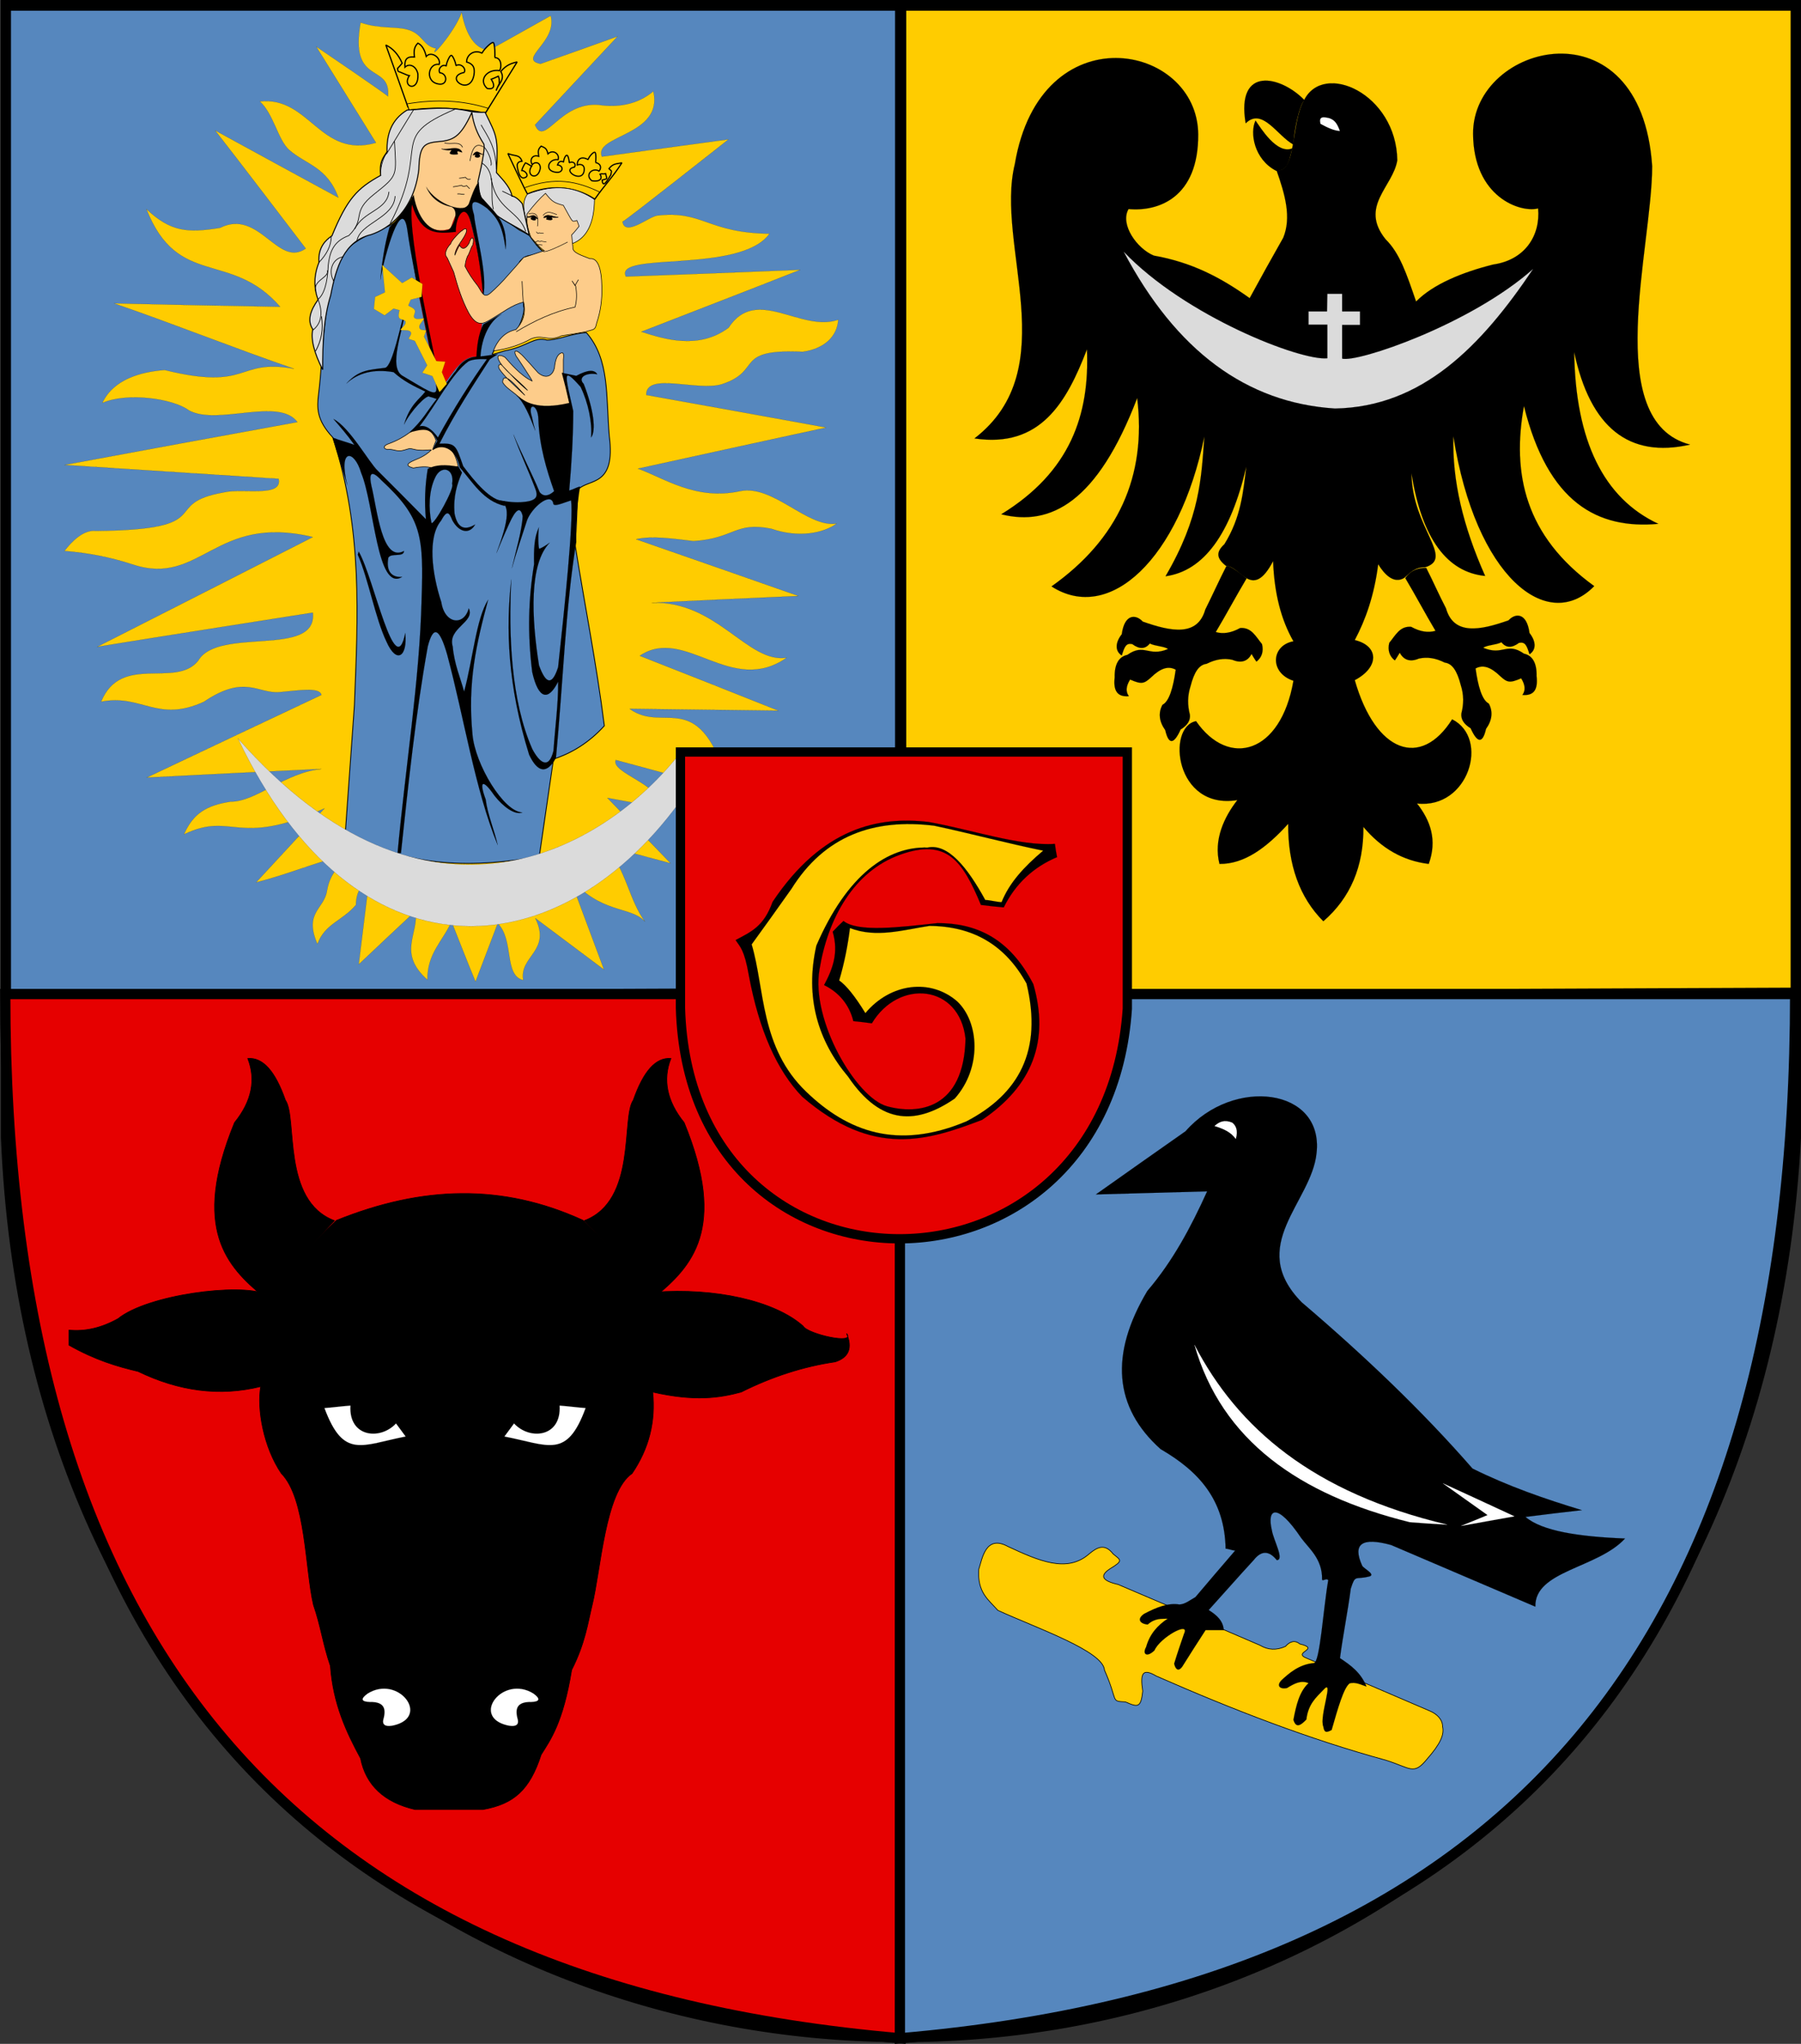 <?xml version="1.0" encoding="utf-8"?>
<!-- Generator: Adobe Illustrator 11.0, SVG Export Plug-In . SVG Version: 6.0.0 Build 78)  -->
<!DOCTYPE svg PUBLIC "-//W3C//DTD SVG 1.0//EN"    "http://www.w3.org/TR/2001/REC-SVG-20010904/DTD/svg10.dtd">
<svg  xmlns="http://www.w3.org/2000/svg" xmlns:xlink="http://www.w3.org/1999/xlink" xmlns:a="http://ns.adobe.com/AdobeSVGViewerExtensions/3.0/"
	 width="584.4" height="662.9" viewBox="0 0 584.4 662.9" overflow="visible" enable-background="new 0 0 584.4 662.9"
	 xml:space="preserve">
	<rect x="0" y="0" width="584.4" height="662.9" fill="#333333" stroke="none"/>
		<g id="Layer_1">
		</g>
		<g id="Desktop">
		</g>
		<g id="Guides">
		</g>
		<g id="Grid" display="none">
		</g>
		<g id="Page_1">
			<g id="Layer_1_1_">
				<g>
					
						<path fill-rule="evenodd" clip-rule="evenodd" fill="none" stroke="#000000" stroke-width="3.011" stroke-miterlimit="2.414" d="
						M1.8,369V1.5h581.1V369C561.7,762.8,17.8,753.4,1.8,369L1.8,369z"/>
					
						<polygon fill-rule="evenodd" clip-rule="evenodd" fill="#5687BE" stroke="#000000" stroke-width="3.336" stroke-miterlimit="2.414" points="
						1.9,323.2 1.9,1.8 292.1,1.8 292.1,322 1.9,323.2 "/>
					
						<polygon fill-rule="evenodd" clip-rule="evenodd" fill="#FFCC00" stroke="#000000" stroke-width="3.336" stroke-miterlimit="2.414" points="
						292.4,323.2 292.4,1.8 582.7,1.8 582.7,322 292.4,323.2 "/>
					<path fill-rule="evenodd" clip-rule="evenodd" stroke="#000000" stroke-width="2.710000e-002" stroke-miterlimit="2.414" d="
						M388.8,43.6c-0.2-29.7-51.2-39.6-59.5,9.6c-6.5,26.4,16.3,66.4-13.1,89c21.4,3.2,29.9-11.7,36.5-28.9
						c0.9,21.1-5.3,39.7-27.8,53.5c16,4,31.2-3.9,44.1-37.7c3.1,25.4-6.2,45.8-27.8,61.1c18.8,12.1,41.4-8.8,49.6-48.6
						c-1,13.3-1.3,26-12.6,45.3c12.4-1.7,21.1-13.7,26.2-35.5c-1,8.2-1.7,16.4-7.1,25.1c-2.8,2.6-2.6,4.6,0.6,7.1
						c4.6-0.1,8.4,11.4,15.2-1.6c0.4,10.5,2.6,19,6.6,26c-7.2,1.3-7.9,10.2,0,12.8c-4.1,23.7-21,28.4-31.6,13.1
						c-9.6,1.8-6.9,28.9,13.4,25.6c-4.2,5.4-7.8,12.8-5.8,20.7c8.1,0.1,15.3-5.3,22.3-13c-0.1,13.3,3.7,23.9,11.4,31.6
						c8.8-7.6,13.1-17.8,13-30.6c5.9,7,12.9,11,21.2,12c2.8-7.7,0.6-14-3.8-19.6c16.7,1.9,23.7-21.1,11.4-27.3
						c-10.1,16-24.8,11-31.6-12.7c8-4.2,7.9-11.1,0-13c3.5-6.6,6.3-14.4,7.6-24.6c1.9,3.1,5,6.6,8.5,4.4c1.7-1.5,3.4-3.5,6.7-3.4
						c9.7-3-4.2-12.7-4.4-30.5c3.4,21.4,11.7,32.1,23.9,33.3c-7.2-16.2-10.7-30.9-10.3-45.3c7.2,45.8,30.6,64.1,45.7,48.6
						c-22.4-16.2-26.8-36.4-22.8-58.4c7.8,31.4,23.9,40,43.6,38.2c-17.8-8.3-26.9-27-27.3-55.7c5.2,24.5,17.8,34.5,37.6,30
						c-28.9-7.5-12.3-63.8-12.3-90.3C532.5,0,477.8,14,478,43.4c0.1,20.5,15.3,25.7,21.1,24.2c0.8,8.6-4.1,16.7-14.6,18.2
						c-10,2.5-19.5,6.4-25,12c-3.1-9-5.3-15.7-9.9-20.2C441,66.9,452,60.6,453.4,52c-0.3-21.6-24-32.3-30.3-19.4
						c-4.2,7.1-2.4,23.7-8.9,22.6c2.8,7.9,4.9,15.3,2.2,21.9c-3.7,6.5-7.3,13-10.9,19.6c-9.4-6.7-18.7-11.6-31.1-13.8
						c-5.4-2.2-11.1-10.1-8.2-15.1C375.9,68.7,388.9,64.1,388.8,43.6L388.8,43.6z"/>
					<path fill-rule="evenodd" clip-rule="evenodd" stroke="#000000" stroke-width="2.710000e-002" stroke-miterlimit="2.414" d="
						M397.9,183.7c0.7-0.6,3.5,1.4,6.6,3.9c-3.4,5.7-6.6,11.7-10,17.4c2.4,0.7,5,0.3,7.9-1.3c3.7-0.3,5.1,2.8,7.1,5.2
						c0.6,2.4-0.1,4.4-1.8,5.7c-0.6-0.8-1.1-1.7-1.6-2.5c-1.2,2.4-3.4,3.1-6.2,1.9c-2.7-0.6-5.4-0.2-8.4,1.3c-2.4,0.3-4,2.6-5.2,7.3
						c-1,3.1-1,6.1-0.2,9.2c0.2,1.8-0.7,3.4-3,4.8c-2.2,4.9-3.9,5-5,0.2c-2-2.8-2.3-5.6-0.9-8.2c2.2-1.1,3.5-5.6,4.3-11.4
						c-2.4-1.3-4.9-0.5-8,2.5c-2.3,2.1-3.1,2.3-6.8,0.7c-1.3,2.1-1.5,3.9-0.4,5.4c-3.7,0.3-5.1-1.7-4.6-6.1
						c-0.1-4.2,1.3-6.7,4.1-7.3c5.6-3.9,6.8,0.8,13.2-1.9c-1.1-0.9-4.2-0.9-5.9-1.8c-1.5,1.9-3.4,1.9-5.7,0.2
						c-2-0.4-2.5,0.8-3.4,3.7c-2.2-1.4-2.2-4.1,0-6.9c0.9-6.7,4.6-6.5,6.8-4.1c9.3,3.3,17.8,4.9,20.3-3.9
						C393.4,193.1,395.6,188.2,397.9,183.7L397.9,183.7z"/>
					<path fill-rule="evenodd" clip-rule="evenodd" stroke="#000000" stroke-width="2.710000e-002" stroke-miterlimit="2.414" d="
						M462.8,184.2c-2.7,0-5,0.7-6.8,3.3c3.4,5.7,6.4,11.4,9.8,17.1c-2.4,0.7-5,0.3-7.9-1.3c-3.7-0.3-5.1,2.8-7.1,5.2
						c-0.6,2.4,0.1,4.4,1.8,5.7c0.6-0.8,1.1-1.7,1.6-2.5c1.3,2.4,3.4,3.1,6.2,1.9c2.7-0.6,5.4-0.2,8.4,1.3c2.4,0.3,4,2.6,5.2,7.3
						c1,3.1,1,6.1,0.2,9.2c-0.2,1.8,0.7,3.4,3,4.8c2.2,4.9,3.9,5,5,0.2c2-2.8,2.3-5.6,0.9-8.2c-2.2-1.1-3.5-5.6-4.3-11.4
						c2.4-1.3,4.9-0.5,8,2.5c2.3,2.1,3.1,2.3,6.8,0.7c1.3,2.1,1.5,3.9,0.4,5.4c3.7,0.3,5.1-1.7,4.6-6.1c0.1-4.2-1.3-6.7-4.1-7.3
						c-5.6-3.9-6.8,0.8-13.2-1.9c1.1-0.9,4.2-0.9,5.9-1.8c1.5,1.9,3.4,1.9,5.7,0.2c2-0.4,2.5,0.8,3.4,3.7c2.2-1.4,2.2-4.1,0-6.9
						c-0.9-6.7-4.6-6.5-6.8-4.1c-9.3,3.3-17.8,4.9-20.3-3.9C466.8,192.7,465.1,188.7,462.8,184.2L462.8,184.2z"/>
					<path fill-rule="evenodd" clip-rule="evenodd" stroke="#000000" stroke-width="2.710000e-002" stroke-miterlimit="2.414" d="
						M414.1,55.4c-7.2-3.7-8.6-12.4-6.7-16.3c1.5,2.1,6.9,11.2,12,9C418.4,50.5,418.5,55.6,414.1,55.4L414.1,55.4z"/>
					<path fill-rule="evenodd" clip-rule="evenodd" stroke="#000000" stroke-width="2.710000e-002" stroke-miterlimit="2.414" d="
						M419.7,46.9c-5.3-2.9-10.1-12.2-15.5-6.9c-3.2-19,11.6-15.3,19.1-7.5C421.6,34,419.8,42.8,419.7,46.9L419.7,46.9z"/>
					
						<path fill-rule="evenodd" clip-rule="evenodd" fill="#E60000" stroke="#000000" stroke-width="3.336" stroke-miterlimit="2.414" d="
						M1.7,322.4h290.5v338.7C93.8,644,1.6,532.3,1.7,322.4L1.7,322.4z"/>
					
						<path fill-rule="evenodd" clip-rule="evenodd" fill="#5687BE" stroke="#000000" stroke-width="3.336" stroke-miterlimit="2.414" d="
						M582.5,322.4H292v338.7C490.4,644,582.6,532.3,582.5,322.4L582.5,322.4z"/>
					
						<path fill-rule="evenodd" clip-rule="evenodd" fill="#FFCC00" stroke="#000000" stroke-width="2.710000e-002" stroke-miterlimit="2.414" d="
						M90.9,99.5c-18-0.3-35.9-0.7-53.9-1.1c19.5,6.7,38.9,14.5,58.4,21.2c-18.9-3.4-14,7.3-42,0.4c-7.7,0.6-16.6,3-20.2,10.7
						c8-3.5,22.8-1.5,28.1,2.4c9.2,5.1,29.1-4.4,35.2,3.8c-25.2,4.6-50.4,9.2-75.6,13.9c23.2,1.5,46.3,3,69.5,4.5
						c1.4,6.2-11.8,2.9-17.8,4.4c-21.2,3.7-1,12.1-41.5,12.5c-4-0.5-7.9,3.5-10.2,6.5c7.5,0.6,14.9,2,22.2,4.4
						c22.1,7.3,26.6-16.6,58.4-8.9c-23.3,11.9-46.6,23.7-70,35.6c23.4-3.8,46.7-7.4,70-11.1c1.6,14.8-30.7,4.4-37.2,15.6
						c-7.3,9.1-25-2.5-31.5,13.3c13.2-2.6,18.2,7,33.4,0c13.3-9,17.5-2.5,24.5-3.1c6.5-0.6,13-1.7,13.6,0.9
						c-18.9,8.9-37.7,17.8-56.7,26.8c18.9-1,37.8-1.9,56.7-2.8C92.4,250.6,83,260.1,74.8,260c-7.8,1.2-12.1,3.8-15.1,10.6
						c16.2-7.6,16.7,4.6,45.6-8.4c-7.4,8-14.8,16-22.2,24c9.6-2.4,18.6-6.2,28.2-8.7c-1.5,4.6-4.2,5.6-5.2,11.4
						c-0.9,6-7.6,7-3.1,17.3c2.5-6.7,8-7.4,12.5-12.7c0.1-4.1,1.6-6.5,4.2-7.4c-1.1,8.9-2.2,17.8-3.3,26.7
						c6.1-5.8,12.2-11.5,18.4-17.3c1.2,7.4-6,13.5,3.9,22.3c-0.1-8.7,5.1-12.6,7.8-18.9c2.6,6.5,5.1,13,7.8,19.5
						c2.4-6.3,4.8-12.6,7.2-18.9c5.4,5.4,1.9,16.9,8.3,18.4c-1.4-7.8,9.2-9.4,3.9-20.1l22.3,16.7l-11.2-30
						c10.1,12.1,19.6,9.2,24.5,14.4c-5.3-7.2-5.9-16.4-12.8-24.5c7,1.8,14,3.7,21.1,5.6c-6.9-7.1-13.7-14.2-20.5-21.2
						c5.9,1.1,12.1,2.2,18,3.3c-0.7-7.8-16.9-11.4-15.3-15.6c12.3,3.3,24.8,6.7,37.2,10.1c-9.9-35.1-21.1-18.3-32.7-26.7
						c0.6,0,48.3,0.6,48.3,0.6c-15-6-30-11.9-45-17.8c14.6-9.9,29.6,13.3,47.7,0.6c-12.7,2-22.6-18.6-43.9-17.8
						c15.9-0.8,31.8-1.5,47.7-2.2c-17.6-6.2-35.2-12.3-52.7-18.4c5.1-1.2,11.9-0.2,18.6,0.6c13.3-0.8,13.5-6.4,25.3-4
						c8.9,3.1,17,1.4,21.2-1.7c-9.5,1.5-20.6-12.8-31.4-10.5c-14.4,3.1-24.6-4.3-33.1-7.3c0,0,60.6-13.3,61.1-13.3
						c0.6,0-58.4-10.6-58.4-10.6c-0.1-7.6,16.7-1,24.6-3.5c13.4-4.4,3.4-11.5,26.2-10.5c7.1-1,11.2-5.1,11.5-10.4
						c-12.2,4.2-26.6-11.2-35.6,2.6c-9.7,7.2-20.8,3.7-28.3,1.3c17.2-6.7,34.4-13.3,51.6-20.1c-18.9,0.8-37.7,1.5-56.6,2.2
						c-4-8.3,37.1-0.7,46.6-13.9c-20.3-0.3-21.5-7.6-36.4-5.9c-2.7,0.3-10.5,7-11.3,2c0.6,0,34.4-26.7,34.4-26.7
						c-13.7,1.9-27.4,3.7-41.1,5.6c-2.8-7,20.1-6.7,16.7-21.2c-5.3,4.5-11.9,5.3-17.8,4.4c-12.7-1-17.5,13.9-20.6,6.5l26.8-28.7
						c-8.4,3-16.7,6-25,8.9c-7.6-1.5,5.6-7.1,3.3-15.6c-6.7,3.7-13.3,7.5-20,11.2c-4.3-0.4-7.4-4.5-8.9-12.3
						c-2.2,6.4-11.1,16.3-8.3,11.7c-4.4-0.8-4.2-4.9-9.6-6.2c-3.9-1-8.8-0.1-14.9-2.2c-3.7,20.8,9.9,12.9,8.9,24
						c0.6,0-23.3-16.2-23.3-16.2c6.5,10.4,12.9,20.8,19.4,31.2c-18.2,5.2-21.5-15.2-37.7-13.4c4.4,3.9,5.9,12.5,9.5,15.7
						c5.3,4.7,12.4,5.5,16,15.5c-13.3-7.2-26.6-14.5-40-21.8C79.7,55,89.4,67.8,99.2,80.6c-9,6.4-15.1-13.1-27.8-6.7
						c-10.6,1.7-16,1.3-23.9-6.1C57.7,93.7,74.8,81,90.9,99.5L90.9,99.5z"/>
					
						<path fill-rule="evenodd" clip-rule="evenodd" fill="#FFCC00" stroke="#000000" stroke-width="0.407" stroke-miterlimit="2.414" d="
						M132.7,35.8c0.1-0.1-7.5-21.2-7.5-21.2c2.3,1.1,4.1,3.1,5.3,5.9c-0.5,0.6-1,1.2-1.5,1.7c0,0,0.1,1,0.3,1c0.2,0,3.3,1.4,3.5,1.4
						c-2.5,3.7,3.2,5.5,2.8-0.6c-0.5-2.6-2.8-3.6-4.2-2.2c-0.2-2.8,0.8-3.5,3.1-3.3c-0.3-2-0.1-3.3,1.1-4.5c1.3,0.6,2.2,2.1,2.7,4.3
						c1.7-1.9,4.9,0.5,4.2,2.6c-3.7-0.6-4.8,6.1,0.3,6.4c2.5,0.1,2.4-3.5-0.1-3.7c-0.8-1.4,1.1-3.1,2.2-2.1c-0.4-0.3,1-3.7,1.5-3.5
						c0.4-0.4,1.7,2.8,1.5,3.3c1.8-1,3.5,1.1,2.7,2.2c-6.7,1.4,1.9,8,3.2,0.8c0.4-2.4-0.3-3.6-2.4-4.2c0-2.4,2.6-4.2,5.1-2.8
						c-0.3-0.4,2.8-3.7,3.5-3.5c0.6-0.1,0.7,4.9,0.5,4.9c2.2-0.1,2.4,3,1.6,4.2c-4.1-0.6-7,3.1-4,5.8c2,0.4,2.8-0.6,1.3-3
						c1.6-0.6,1.4-0.6,2.3-1c0.4,1,0.3,1.4,0.3,2.4c-0.3,0.6-0.8,1.7-1,2.3c0.5-2,3.1-3.6,1.5-6.2c1.7-2.1,3.5-2.7,5.3-3.1
						c-3.5,5.6-6.9,11.1-10.3,16.6C149.4,35.1,140.9,34.6,132.7,35.8L132.7,35.8z"/>
					
						<path fill-rule="evenodd" clip-rule="evenodd" fill="#FFCC00" stroke="#000000" stroke-width="0.393" stroke-miterlimit="2.414" d="
						M171.2,62.9c-0.1,0.4-6.4-13.1-6.4-13.1c2.5,1,3.7,0.2,4.6,2.5c-0.5,0.1-1.3,0-1.6,1.2c0,0.5,0.5,4.5,2.2,4.2
						c2.1-0.4,0.5-2.4-0.7-2.4c0.3-1.2,1.2-2.5,1.2-2.5c0.2,0,1.9,1.1,2,1.1c-2.1,3.1,2,4.9,2.8,0.8c0.2-1.9-1.5-2.5-2.6-1.3
						c-1-1.7,0.2-3.4,2.1-2.7c-0.2-1.7-0.3-2.2,0.8-3.3c1.1,0.5,1.8,0.6,2.2,2.5c1.7-1.6,3.9,0.1,3.3,1.9c-3.1-0.5-4.8,3.8-0.4,4.1
						c2.1,0.1,2.3-2.2,0.2-2.4c0.4-1.2,1.1-1.4,2.1-0.9c-0.4-0.2,0.5-2.5,0.9-2.2c0.4-0.4,0.9,2,0.8,2.4c1.3-0.7,2.4,0.4,1.7,1.4
						c-4.4,0.8,2.3,5.3,3.1,1.4c0.4-1.8-0.6-2.6-2.2-2.1c0-2.1,1.5-2.9,3.6-1.7c-0.2-0.4,1.5-2.6,2.1-2.4c0.5-0.1,0.4,3.3,0.2,3.3
						c1.9,0.4,2,1.8,1.2,2.8c-2-1.3-4.8,1.1-2.4,3.1c1.7,0.4,3.9-0.1,2.7-2.1c0.8-0.3,0.9,0.1,1.8-0.2c0.5,2.1,0.8,1.5-1.1,2.1
						c0.2,3.1,2-0.5,2.8-1.7c0.4-1.7,0.2-1.1-0.6-2c1.4-1.8,2.6-1.5,4.2-1.9c-3,4.7-5.6,7.2-8.8,11.8
						C186.3,60.2,178.2,59.9,171.2,62.9L171.2,62.9z"/>
					
						<line fill="none" stroke="#000000" stroke-width="2.710000e-002" stroke-miterlimit="2.414" x1="111.8" y1="82.6" x2="108.4" y2="90.6"/>
					
						<path fill-rule="evenodd" clip-rule="evenodd" fill="none" stroke="#000000" stroke-width="2.710000e-002" stroke-miterlimit="2.414" d="
						M176.3,139.5c-0.5-5.9,1.3-5.5,3.3-6.7c4.4-1,5.8,0.1,5.5,6.9c0,5.8-0.3,12-1.3,17.8c-0.5,3.5-2.3,3.2-3.4-0.1
						C178.1,151.8,177,145.6,176.3,139.5L176.3,139.5z"/>
					
						<path fill-rule="evenodd" clip-rule="evenodd" fill="#5687BE" stroke="#000000" stroke-width="0.271" stroke-miterlimit="2.414" d="
						M167.5,107.7c5.5-10.8,0.3-9.2,1.1-22.8c1.2-1.5,2.6-2.2,4.5-2.1c0,0,3.3-0.8,3.3-1.2c-1-0.2-3.8-4-4.4-4.9
						c0-0.4-3.5-2.1-3.5-2.1c-2.4-1.7-4.7-3.3-7.1-5c-2.4-1.9-5-4.3-7.3-6.2c-2,3.3-3.8,5.4-5.5,4.6c-0.8,2.4-1.7,4.7-2.5,7.1
						c-6.5,1.3-11.5-3.7-12.6-9.8c-1,1.8-3.1,5.8-7.1,7.9c-17.4,6.8-15.1,9.9-18.4,18c-3.6,12.8-3.1,24.3-4.6,36.4
						c-0.6,4.8-0.7,8.6,4.6,14.3c9.8,30.1,8.1,58.1,7,86.9c-1,13.5-1.9,27.1-2.9,40.6c19.8,12.5,42.7,12.1,62.9,8.3
						c1.5-10.5,3.1-21,4.6-31.5c6.2-2,11.8-5.6,16.5-10.8c-2.6-20.5-6.4-39.3-9.5-58.8c0.6-6,0.5-11.9,1-17.8
						c3.3-3.7,12.3-0.6,10.1-17.4c-1.1-12.9,0.2-24.7-7.4-33.5c-4.2,0.1-9.3,2.4-12.8,2.4c-4.1-1.2-6,1.8-12.8,3.3
						c-1.2,0.1-5.2,1.7-5,1.2C162,110.6,164.3,107.7,167.5,107.7L167.5,107.7z"/>
					
						<path fill-rule="evenodd" clip-rule="evenodd" fill="#FDCC8A" stroke="#000000" stroke-width="0.19" stroke-miterlimit="2.414" d="
						M167.8,128.3c-1.6-1.4-3.7-2.6-4.7-4.3c0.1-3.9,4.2,0.9,7.2,4.2c-2.9-2.8-5.9-5.3-7.9-8c-1-1.2-0.7-2.1,0.2-2
						c3,3.1,5.7,6.1,8.6,8.4c-3.1-3.4-8.2-6.9-9.5-10.1c-0.6-1.6,0.9-1.4,2.2-0.6c1.6,1.8,5.1,6,8.8,7.7c-0.1-0.5-5.2-8.2-5.1-7.9
						c-1-1.6-0.6-2.8,1.5-0.8c0.2,0,5.5,6,5.5,6c2.9,2.4,4.8,0.6,5.3-1.5c0.3-3.3,1.2-4.6,2.2-4.9c0.8-0.3,0.9,0.5,0.7,2.2
						c0,1.7,0,2.8,0,4.5c0.7,3.4,1.4,6.7,2.2,10.1C179,132.6,174.4,134,167.8,128.3L167.8,128.3z"/>
					
						<path fill-rule="evenodd" clip-rule="evenodd" fill="#FDCC8A" stroke="#000000" stroke-width="0.19" stroke-miterlimit="2.414" d="
						M132.9,140.3c-1.9,1.4-4,2.6-6.7,3.6c-1.6,0.5-2.2,1.5-0.5,1.9c1.9-0.3,3,0.9,5.4,0.2c2.4-0.7,1.5-0.6,4-0.1
						c2.5,0.4,5.1-0.2,4.8,0.1c-1.9,1.8-3.6,2.5-5.3,3.2c-2.8,1.2-3,1.9-0.5,2.6c1.3-0.3,4.7-0.7,5.9,0c3-0.1,5.7-0.4,8.7-0.5
						c-1.2-5.5-3.7-8.5-8.3-5.5c0.3-1,0.7-1.9,1.1-2.9C140.2,139.2,137.6,137.7,132.9,140.3L132.9,140.3z"/>
					
						<path fill-rule="evenodd" clip-rule="evenodd" fill="none" stroke="#000000" stroke-width="0.217" stroke-miterlimit="2.414" d="
						M132,33.7c9.4-1.6,18.3-1.2,26.6,1.5"/>
					
						<path fill-rule="evenodd" clip-rule="evenodd" fill="none" stroke="#000000" stroke-width="0.208" stroke-miterlimit="2.414" d="
						M170.2,60.9c10-3.6,17-2.2,24.6,1.5"/>
					
						<path fill-rule="evenodd" clip-rule="evenodd" fill="#FDCC8A" stroke="#000000" stroke-width="0.217" stroke-miterlimit="2.414" d="
						M153.1,36.5c-5.7,3.7-11.4,7.4-17.1,11c-0.8,5.2-1.7,10.5-2.6,15.8c2.6,10.3,7.1,13.4,12.7,11.4c1-2.2,1.9-4.3,2.9-6.5
						c3-0.3,4.4-3.5,5.9-7.1c1.3-4.7,2.7-9.4,4.1-14.1C157,43.5,155.1,40,153.1,36.5L153.1,36.5z"/>
					
						<path fill-rule="evenodd" clip-rule="evenodd" fill="#DBDBDB" stroke="#000000" stroke-width="0.326" stroke-miterlimit="2.414" d="
						M152.9,36.2c-8-1.9-14.4-0.8-20.8-0.5c-5.1,3.1-6.7,7.9-6.5,13.5c-1.5,2.3-2.5,3.3-2.1,7.7c-7.6,4.2-10.8,7.5-15.8,19.6
						c-2,1.3-4.6,3.8-4.2,8.6c-1.7,4.2-1.7,8.3-0.3,12.1c-2.5,3.5-3.6,6.8-1.7,9.6c-0.7,3.2,0.4,7.6,3.2,13.1
						c0-8.5,0.3-16.7,2.6-24.1c1.8-9.3,4.4-17.6,13.1-19.7c5.7-1.9,13.9-7.7,15.5-21.1c0.2-7.4,1.5-8.5,5.7-9
						c5.3-0.4,7.7-1.2,11.5-9.5c0.6,4,1.8,6.9,3.7,9.9c0.8,0.6-0.1,5.5-1.7,12.5c-0.1,10.1,9.7,12.6,16.6,17.3
						c-0.8-3.3-1.5-6.9-2.2-10.1c-1.2-1.5-2.4-2.4-3.4-2.5c-0.3-2.4-2.5-4.9-5-7.6c0.6-11.9,0.1-11.7-3.7-19.6
						C156,36.5,154.4,36.4,152.9,36.2L152.9,36.2z"/>
					
						<path fill-rule="evenodd" clip-rule="evenodd" fill="none" stroke="#000000" stroke-width="0.244" stroke-miterlimit="2.414" d="
						M102.4,113.9c1.9-3.5,2.6-7.1,1.9-11.3"/>
					
						<path fill-rule="evenodd" clip-rule="evenodd" fill="none" stroke="#000000" stroke-width="0.217" stroke-miterlimit="2.414" d="
						M101.5,107.1c2.8-2.2,3.4-5.6,1.7-10c1.9-1.6,3.1-5.2,3.3-11.1c0.5-4,1.5-7.7,6.7-9.6c5.7-5.6,0.5-7.4,8.3-13.5
						c7.8-6.2,7.1-5.8,6.5-17.1"/>
					
						<path fill-rule="evenodd" clip-rule="evenodd" fill="none" stroke="#000000" stroke-width="0.217" stroke-miterlimit="2.414" d="
						M107.5,76.8c-0.1,3-1.5,5.7-4,8.3"/>
					
						<path fill-rule="evenodd" clip-rule="evenodd" fill="none" stroke="#000000" stroke-width="0.217" stroke-miterlimit="2.414" d="
						M115.1,74.3c2.8-5.9,10.5-6,11.1-12.1"/>
					
						<path fill-rule="evenodd" clip-rule="evenodd" fill="none" stroke="#000000" stroke-width="0.217" stroke-miterlimit="2.414" d="
						M115.8,78.2c0.9-5.9,12.1-7.4,12.4-14.6"/>
					
						<path fill-rule="evenodd" clip-rule="evenodd" fill="none" stroke="#000000" stroke-width="0.217" stroke-miterlimit="2.414" d="
						M111.4,83.3c-3.3,0.4-5.1,4.4-3.1,7.9"/>
					
						<path fill-rule="evenodd" clip-rule="evenodd" fill="none" stroke="#000000" stroke-width="0.217" stroke-miterlimit="2.414" d="
						M102.6,94.8c-1.6-3.8,4.4-4.7,3.6-7.1"/>
					
						<path fill-rule="evenodd" clip-rule="evenodd" fill="none" stroke="#000000" stroke-width="0.217" stroke-miterlimit="2.414" d="
						M147.7,35.4c-22.4,9.5-7.7,11.7-21.1,37.1"/>
					
						<path fill-rule="evenodd" clip-rule="evenodd" fill="none" stroke="#000000" stroke-width="0.217" stroke-miterlimit="2.414" d="
						M134.2,35.6l-8.7,14.2c-0.4-0.1-2.4,4-1.9,7.2"/>
					
						<path fill-rule="evenodd" clip-rule="evenodd" fill="none" stroke="#000000" stroke-width="0.217" stroke-miterlimit="2.414" d="
						M156.1,40.5c2.4,4.2,4.7,7,5,14.4"/>
					
						<path fill-rule="evenodd" clip-rule="evenodd" fill="none" stroke="#000000" stroke-width="0.217" stroke-miterlimit="2.414" d="
						M157,47.6c1.9,2,2.9,6,2.2,6"/>
					<line fill="none" stroke="#000000" stroke-width="0.217" stroke-miterlimit="2.414" x1="163" y1="62" x2="166.5" y2="63.7"/>
					
						<path fill-rule="evenodd" clip-rule="evenodd" fill="none" stroke="#000000" stroke-width="0.217" stroke-miterlimit="2.414" d="
						M156.4,52.9c4.9,3.1,2.4,10,3.7,15"/>
					
						<path fill-rule="evenodd" clip-rule="evenodd" fill="none" stroke="#000000" stroke-width="0.217" stroke-miterlimit="2.414" d="
						M159.4,57.8c1.5,10.4,8.9,10.3,11.2,17.3"/>
					
						<path fill-rule="evenodd" clip-rule="evenodd" fill="none" stroke="#000000" stroke-width="0.19" stroke-miterlimit="2.414" d="
						M144.2,46.3c1.9,0.8,4.9-0.8,5.9,1.5"/>
					<path fill-rule="evenodd" clip-rule="evenodd" stroke="#000000" stroke-width="2.710000e-002" stroke-miterlimit="2.414" d="
						M143.3,48.2c1.6,0.7,5.6-1.4,6.7,1.2c-0.3,0.1-1.1-0.4-1.5-0.3c-0.3,0.1,0.1,0.8,0.1,0.9c0,0.1-2.3,0.3-2.6-0.2
						c-0.3-0.5,1.1-1.3,0.1-1.1C145.2,48.9,142.9,48.4,143.3,48.2L143.3,48.2z"/>
					<path fill-rule="evenodd" clip-rule="evenodd" stroke="#000000" stroke-width="2.990000e-002" stroke-miterlimit="2.414" d="
						M157,50c-1.3,0.2-2.1-2.1-3.6,0.3c0.4,0.2,0.8-0.3,0.8-0.2c0,0.1-0.1,0.6-0.1,0.7c0,0.2,1.2,0.6,1.6,0c0.4-0.6-0.9-1.1,0.1-0.8
						C156.6,50.2,157.3,50.2,157,50L157,50z"/>
					
						<path fill-rule="evenodd" clip-rule="evenodd" fill="none" stroke="#000000" stroke-width="0.19" stroke-miterlimit="2.414" d="
						M149,57.8c0.7-0.1,1.2-0.1,2-0.3c0.6,0.7,1.1,0.8,1.7,0.6"/>
					
						<path fill-rule="evenodd" clip-rule="evenodd" fill="none" stroke="#000000" stroke-width="0.19" stroke-miterlimit="2.414" d="
						M152.5,52.2c0.9-5.6,2.6-5.5,4.3-4.6"/>
					
						<path fill-rule="evenodd" clip-rule="evenodd" fill="none" stroke="#000000" stroke-width="0.19" stroke-miterlimit="2.414" d="
						M147,60.6c0.9-0.1,1.8-0.3,2.8-0.5c0.3,0.4,0.8,0.5,1.6,0.1c0.3,0.3,0.7,0.7,1,1"/>
					
						<path fill-rule="evenodd" clip-rule="evenodd" fill="none" stroke="#000000" stroke-width="0.19" stroke-miterlimit="2.414" d="
						M148.4,62.9c1.2-0.1,1.9,0.3,2.3,0.1"/>
					
						<path fill-rule="evenodd" clip-rule="evenodd" fill="#DBDBDB" stroke="#000000" stroke-width="0.19" stroke-miterlimit="2.414" d="
						M170.8,71.4c-0.6-2.5-1.7-5.5,0.3-8.4c9.3-3.6,16.1-2.2,21.8,1.7c-0.1,7.6-2.4,12.3-6.9,14.2C180.9,76.3,175.8,73.8,170.8,71.4
						L170.8,71.4z"/>
					<path fill-rule="evenodd" clip-rule="evenodd" stroke="#000000" stroke-width="2.710000e-002" stroke-miterlimit="2.414" d="
						M107.9,141.9c1.5,5.2,3.3,10.3,4.8,15.5c-3.1-12.3,2.3-11.6,4.5-4c4.3,10.3,5.1,38.8,13.3,33.7c-3.3,0.3-5.3-1.7-4.5-6.2
						c0.9-1.7,5,0,5.1-2.2c-7.2,3.9-8.7-13.6-10.6-21.2c-1.3-6.1,1.7-3.4,3.3-1.7c13.1,12.1,13.7,18.1,13,38.7
						c-0.6,25.7-5.3,54.8-7.8,82.2c0.3,0,0.7,0,1.1,0c2.4-22.5,4.8-45.3,8.7-67c1.8-7,3.8-6.1,6.3,2.6c5.5,20.5,9,43.7,16.4,61.8
						c-1.1-4.9-3.3-9.9-3.9-14.8c-2.3-6.2-0.9-6.7,2.8-1.3c2.8,3.6,6.7,6.5,9.1,5.5c-6-0.1-15.4-15.6-16.2-25.4
						c-1.6-16.8,1.2-29.1,5.1-43.6c-3.9,6.2-4.9,19.1-7.8,29.8c-1.2-4.4-3.2-8.9-3.7-14.6c-1.8-6,7.4-7.9,5.2-12.4
						c-1.5,5.8-7.8,5.2-8.9-2c-3.1-9.4-4.5-21.1-0.1-26.4c1.9-3.5,2.6-2.9,3.7-0.1c2.1,3.8,5.5,4.7,7.4,1.3c-3.6,2.2-5.8,1-6.7-3.5
						c-0.5-5.5,0.8-9.6,2.4-13.3c-0.4-0.7-0.8-1.3-1.1-1.9c-4.2-0.8-7.6-0.7-10,0.7c-0.9,5.4-1.1,10.8-0.6,16.3
						c-5.2-5.3-10.4-10.5-15.6-15.7c-2.8-2.6-9.2-14.2-14.4-16.8c2.1,2.4,4.6,5.3,6.8,8.4C112.9,143.5,110.1,142.8,107.9,141.9
						L107.9,141.9z"/>
					<path fill-rule="evenodd" clip-rule="evenodd" stroke="#000000" stroke-width="2.710000e-002" stroke-miterlimit="2.414" d="
						M161.1,179.4c3.7-10.1,5.5-16.9-0.8-17.5c3.8,0.8,7.6,1.5,11.6,0.6c2.2-0.6,2.7-1.7,1.8-4c-2.2-5.8-5-11.7-7.1-17.6
						c2.6,6.2,5.9,12.5,8.5,18.7c1.3,1.7,3.1,1.2,4.7-0.3c-2.4-6.8-4.8-14.6-5.1-23.3c-0.1-5.1-3.7-5.6-2.1-0.8
						c0.3,1.5,0.7,3.1,1.1,4.5c-1.8-4.7-3.6-9.2-6.1-11.4c2.6,1.9,6.5,4.9,17.1,2.4c-0.7-3.2-1.5-6.5-2.4-9.8c1.5,0.3,3.1,0.7,4.7,1
						c3.7-2,5.9-2.1,6.8-0.5c-3.7-0.7-6.4,1.1-4.4,3.1c3.2,8.2,4.1,15.2,2.4,17.4c0.4-4.9-0.9-11.2-3.4-16.4c-6.2-7-5-3.9-2.4,7.8
						c0,7.9-0.5,16.8-1.3,25.8c1.2-0.3,2.3-1,3.5-1.3c-1.2,7.6-1.5,13.9-1.2,17.9c-3.5,21-4.3,45.8-6.6,70.1c-2.9,5.3-5.9,4.9-8.7-1
						c-7-22.5-7.6-40.9-5.8-56.9c-0.9,18.1-0.1,39.3,6.8,55c2.2,4.2,5.3,7.1,6.9,0.6c0.5-7.5,1.6-15.3,1.5-22.4
						c-3.2,6.4-6.4,5.7-8.4-3.1c-1.6-12.8-1.2-24,0.6-35c-0.1-4.7,0-8.8,1.6-12c-0.3,0.6-0.4,8.1,0.3,6.9c0.2,0,1.7-0.8,3.2-1.9
						c-6.7,6.8-6,24.1-3.5,39.8c2.3,6.3,4.3,6.5,6.2,0.6c2-18.4,5.1-47.8,4.2-54.1c-2.6,0.8-5.9,2.4-5.8,0.8c-1-3.5-7,1.6-8.5,5.7
						c-1.5,4.6-3.5,10.5-4.9,15.5c1.2-5.3,3.3-12.3,3.5-16.9c-0.7-3.2-2.2-2.4-4.4,2.5C164.6,171.3,164,172.4,161.1,179.4
						L161.1,179.4z"/>
					
						<path fill-rule="evenodd" clip-rule="evenodd" fill="#5687BE" stroke="#000000" stroke-width="2.710000e-002" stroke-miterlimit="2.414" d="
						M140,169.6c-1-4.8-0.8-10.4,1.1-14.5c1.9-4.5,6.5-3.3,5.6,1.9C147.7,158.1,140.8,170.5,140,169.6L140,169.6z"/>
					<path fill-rule="evenodd" clip-rule="evenodd" stroke="#000000" stroke-width="2.710000e-002" stroke-miterlimit="2.414" d="
						M116.1,179.9c0.1-0.3,0.2-0.6,0.3-1c5,8.7,11.8,43,15.1,26.4c0.8,7.6-2.8,10.3-6.1,2.8C121.8,200.6,119.6,188,116.1,179.9
						L116.1,179.9z"/>
					
						<path fill-rule="evenodd" clip-rule="evenodd" fill="#DBDBDB" stroke="#000000" stroke-width="2.710000e-002" stroke-miterlimit="2.414" d="
						M77.2,239.5c61.1,69.4,118.8,36.4,143.6,4.6c-0.2,5.5-0.4,11-0.6,16.5C180.5,314.5,115.2,319.4,77.2,239.5L77.2,239.5z"/>
					
						<path fill-rule="evenodd" clip-rule="evenodd" fill="#DBDBDB" stroke="#000000" stroke-width="2.710000e-002" stroke-miterlimit="2.414" d="
						M364.6,81.6c19.9,20.9,57.4,35.5,66.1,34.6v-10.9h-6.1v-4.3h6l0.1-5.7h4.8v5.7h5.8v4.4h-5.8v10.9c4.9,1.4,41.6-11,62-29.1
						c-16.9,25.2-36.1,44.8-64.3,45.3C404.5,130.7,381.6,113.8,364.6,81.6L364.6,81.6z"/>
					
						<path fill-rule="evenodd" clip-rule="evenodd" fill="#FFFFFF" stroke="#000000" stroke-width="2.710000e-002" stroke-miterlimit="2.414" d="
						M428.5,40.2c-0.8-2.8,1.4-2.2,2.8-1.9c1.7,0.6,2.5,1.5,3.5,4.2C432.7,42.4,430.6,41.3,428.5,40.2L428.5,40.2z"/>
					<path fill-rule="evenodd" clip-rule="evenodd" stroke="#000000" stroke-width="0.217" stroke-miterlimit="2.414" d="
						M22.4,436.3c0-1.6,0-3.3,0-4.9c5.3,0.5,10.5-0.7,15.9-3.7c9.6-7.8,39.6-11.6,47.7-8c0-0.6,5.1-6.5,23.2-23.9
						c27.8-11.2,53.8-12,80,0c7.7,7.8,15.4,15.5,23.2,23.3c19.5-1.5,39,2.8,48.2,11c1.4,2.6,17.3,6.2,14.1,2.4
						c2,4.7,0.7,7.8-3.7,9.2c-10.3,1.5-20.5,4.8-30.5,9.8c-7,1.9-15.1,3.1-28.7,0c1,9.5-1.2,18.3-6.7,26.4c-8.8,6-10.1,31.2-13,42.9
						c-1.3,5.3-2.2,12.2-6.6,20.8c-2.8,17.2-6.9,22.7-9.9,27.5c-3.7,11.4-8.8,16-18.9,17.8c-7.4,0-14.7,0-22,0
						c-10-2.3-16-7.9-17.7-16.6c-4.6-8.5-8.9-17.6-9.8-30c-2.4-6.9-3.1-12.9-5.5-19.8c-2.7-11.5-2.4-34.5-10.4-42.6
						c-5.8-8.5-8-21-6.7-28.2c-13.3,3.3-26.6,1.5-39.8-4.9C38,443.2,30.9,441.1,22.4,436.3L22.4,436.3z"/>
					<path fill-rule="evenodd" clip-rule="evenodd" stroke="#000000" stroke-width="0.217" stroke-miterlimit="2.414" d="
						M85.3,420.4c8-8.1,15.6-16.3,23.2-24.5c-17.2-6.5-11.9-33.4-15.9-39.1c-3.3-9.4-7.3-13.9-12.2-13.5c2.7,6.9,1.3,13.9-4.3,20.8
						C61.9,398.7,73.9,410.9,85.3,420.4L85.3,420.4z"/>
					<path fill-rule="evenodd" clip-rule="evenodd" stroke="#000000" stroke-width="0.217" stroke-miterlimit="2.414" d="
						M212.8,420.4c-8-8.1-15.6-16.3-23.2-24.5c17.2-6.5,11.9-33.4,15.9-39.1c3.3-9.4,7.3-13.9,12.2-13.5c-2.7,6.9-1.3,13.9,4.3,20.8
						C236.2,398.7,224.2,410.9,212.8,420.4L212.8,420.4z"/>
					
						<path fill-rule="evenodd" clip-rule="evenodd" fill="#FFFFFF" stroke="#FFFFFF" stroke-width="2.710000e-002" stroke-miterlimit="2.414" d="
						M105.3,456.7c2.8-0.2,5.6-0.6,8.4-0.8c-0.6,10.3,9.7,11.3,14.8,5.8c1,1.4,2.1,2.8,3.1,4.2C117.3,468.7,111.5,473.3,105.3,456.7
						L105.3,456.7z"/>
					
						<path fill-rule="evenodd" clip-rule="evenodd" fill="#FFFFFF" stroke="#FFFFFF" stroke-width="2.710000e-002" stroke-miterlimit="2.414" d="
						M190,456.7c-2.8-0.2-5.6-0.6-8.4-0.8c0.6,10.3-9.7,11.3-14.8,5.8c-1,1.4-2.1,2.8-3.1,4.2C178.1,468.7,183.9,473.3,190,456.7
						L190,456.7z"/>
					
						<path fill-rule="evenodd" clip-rule="evenodd" fill="#FFFFFF" stroke="#FFFFFF" stroke-width="2.710000e-002" stroke-miterlimit="2.414" d="
						M119.3,549.3c9.9-6.2,20.5,7.5,8.4,10.3c-1.9,0.4-3.8,0.3-3.3-1.9c1-3.5,0.3-5.8-4.4-5.7C117,551.9,117.1,550.9,119.3,549.3
						L119.3,549.3z"/>
					
						<path fill-rule="evenodd" clip-rule="evenodd" fill="#FFFFFF" stroke="#FFFFFF" stroke-width="2.710000e-002" stroke-miterlimit="2.414" d="
						M173.1,549.3c-9.9-6.2-20.5,7.5-8.4,10.3c1.9,0.4,3.8,0.3,3.3-1.9c-1-3.5-0.3-5.8,4.4-5.7C175.3,551.9,175.3,550.9,173.1,549.3
						L173.1,549.3z"/>
					
						<path fill-rule="evenodd" clip-rule="evenodd" fill="#FFCC00" stroke="#000000" stroke-width="0.217" stroke-miterlimit="2.414" d="
						M327.1,501.6c9.9,4.6,19.1,8.7,26.3,2.4c2.6-2.2,5.1-3.5,7.8,0c2.4,2,3.5,2.1-1,4.8c-3.5,2.3-2.6,3.9,2.6,5.1
						c15.3,6.5,30.7,13.1,46,19.7c2.7,1.6,5.4,1.7,8.3,0.4c1.5-1.7,3.1-2.1,4.7-0.8c7,1.7-2.9,2.7,2.4,4.7
						c13.2,5.6,26.4,11.3,39.7,17c2.4,1,4.2,2.8,4.2,5.1c0.6,2.6-0.7,5.6-5.1,10.6c-4.3,5.3-5.3,2.8-13.3,0.3
						c-24.9-6.8-49.7-16.4-74.5-27.3c-4.4-2.6-5.3-1-4.4,4.9c-0.6,5.4-1.5,5.3-5.6,3.5c-5-0.3-2.2,0.1-6.8-10.3
						c-0.4-6.2-21.7-13.5-34.6-19.4c-3.1-3.5-6.7-5.8-6.2-13.3C318.7,505.6,319.8,497.6,327.1,501.6L327.1,501.6z"/>
					<path fill-rule="evenodd" clip-rule="evenodd" stroke="#000000" stroke-width="2.710000e-002" stroke-miterlimit="2.414" d="
						M355.6,387.4c9.6-6.8,19.4-13.7,29.1-20.5c15.5-17.7,44.9-14.1,42.5,7.1c-1.6,16-22.9,30-4.8,48.4
						c20.3,17.3,39.1,35.2,55.4,53.9c11.7,5.8,23.6,9.9,35.5,13.5c-6.1,0.7-12.2,1.4-18.3,2.2c5.4,4.6,17.3,6.4,32.3,7
						c-8.9,9.7-29.4,10.4-29.1,22.1c-15.6-6.7-31.2-13.3-46.8-20c-9.5-2.6-12.6-0.4-9.4,6.7c0.5,1,5,3.1,1.9,3.6
						c-4.2,1-4.1-0.8-5.6,3.9c-0.9,7-2.6,15.5-3.5,22.5c3.5,2.3,6.8,4.7,8.6,9.2c-1.6-0.5-3.6-1.6-5.5-1c-1.9,1.5-3.7,7.8-5.8,15.1
						c-2,1.1-2.4,0.6-2.7-1.1c-1.4-3.3,3.7-16.1,0-11.9c-2.4,2.5-4.9,4.6-5.5,9.6c-2.1,2.2-3.4,2.7-4.2,0.1
						c0.9-4.7,1.9-9.1,4.9-11.9c-2.4-1-4.4,0-7,1.6c-2.6,0.5-3.5-1-1.5-2.8c1.9-1.7,5.3-4.9,10.2-5.3c2,0.1,3.1-17.8,4.7-26.9
						c-0.6-0.8-2,0.6-2-0.3c0.1-6.6-4.2-9.9-6.8-13.4c-7.8-11.6-11.2-9.6-9.5-2.5c0.5,3.2,4.2,9.7,1.6,9.7c-2.5-3.1-5-3.2-7.5,0
						c-4.9,5.3-9.7,10.8-14.6,16.2c2.6,1.6,4.7,3.5,4.9,6.5c-2,0-4,0-5.9,0c-2.6,4-5.1,7.9-7.6,11.9c-1.1,1.5-2.1,1.1-2.6-1
						c1-3.3,2.1-6.5,3.2-9.7c2.1-4.3-7.8,1.2-9.6,5.4c-2.5,2.4-4,1.2-2.7-1.1c1.2-4.3,3.8-7.1,7-9.2c-1.9,0.1-4-0.3-6.5,1.9
						c-2.7-0.3-3.5-1.9-1.1-3.5c4-2.1,7.8-3.6,11.4-3c1.9-0.1,3.4-1.4,5.2-2.4c4.3-5.1,8.6-10.1,12.9-15.1c-0.9,0-2.2-0.6-3.1-0.6
						c-0.3-15.7-8.5-25-21.1-32.3c-15.1-13.5-16.6-30.7-4.3-51.3c8.3-9.7,14.2-20.8,19.4-32.3C379.6,386.7,367.6,387.1,355.6,387.4
						L355.6,387.4z"/>
					
						<path fill-rule="evenodd" clip-rule="evenodd" fill="#FFFFFF" stroke="#FFFFFF" stroke-width="2.710000e-002" stroke-miterlimit="2.414" d="
						M387.6,436.2c8.8,30.8,33.8,48.6,69.9,57.5c4,0.3,8,0.6,12.1,0.8C426.1,484.2,401.6,463.2,387.6,436.2L387.6,436.2z"/>
					
						<path fill-rule="evenodd" clip-rule="evenodd" fill="#FFFFFF" stroke="#FFFFFF" stroke-width="2.710000e-002" stroke-miterlimit="2.414" d="
						M468.2,481.1c4.8,3.4,9.6,6.8,14.5,10.3c-2.9,1.2-5.8,2.4-8.6,3.5c5.8-1,11.5-2.1,17.3-3.1
						C483.6,488.2,475.9,484.6,468.2,481.1L468.2,481.1z"/>
					
						<path fill-rule="evenodd" clip-rule="evenodd" fill="#FFFFFF" stroke="#FFFFFF" stroke-width="2.710000e-002" stroke-miterlimit="2.414" d="
						M394.1,365.2c3.2,1,5.3,2,6.9,4.2c0.8-2.8,0-4.4-1.2-5.3C397.3,363.1,395.7,363.8,394.1,365.2L394.1,365.2z"/>
					
						<path fill-rule="evenodd" clip-rule="evenodd" fill="#E60000" stroke="#000000" stroke-width="3.011" stroke-miterlimit="2.414" d="
						M220.8,243.9h145c0,27.8,0,55.5,0,83.3c-6.7,99.4-142.2,99.6-145-0.3V243.9L220.8,243.9z"/>
					<path fill-rule="evenodd" clip-rule="evenodd" stroke="#000000" stroke-width="2.710000e-002" stroke-miterlimit="2.414" d="
						M238.7,304.9c5-2.7,9.1-4.3,12-12.4c16.2-24.2,34.5-27.8,50.6-25.9c13.7,2.4,29.4,7.9,41,7.1c0.2,1.5,0.4,2.9,0.7,4.3
						c-7.6,3.2-13.5,8.6-17.3,16.3c-2.5-0.2-5-0.5-7.4-0.8c-6-14.4-11.1-21.7-26.2-16.3c-15.1,5.4-23.5,20.7-26.2,37.3
						c-2.8,16.5,11.9,41.5,21.9,44.3c10.1,2.8,25,1,25.5-21.9c-1.9-17.6-21.6-19.6-30.4-5c-2-0.3-4-0.5-6-0.7
						c-1.3-5.3-4.6-9.3-9.5-11.7c2.8-5.2,4.8-10.5,2.8-17.3c1.1-1.2,2.3-2.4,3.5-3.5c4.6,3.7,17.8,2.1,30.5,0.7
						c12.4,0,23.3,4.7,31.1,19.8c5.3,18.4-0.3,33-16.6,44c-17.6,6.7-35.2,12.5-58.4-7.5c-8.2-8.5-14-21.6-17.3-39.3
						C241.5,307.8,240.1,307.1,238.7,304.9L238.7,304.9z"/>
					
						<path fill-rule="evenodd" clip-rule="evenodd" fill="#FFCC00" stroke="#000000" stroke-width="2.710000e-002" stroke-miterlimit="2.414" d="
						M243.9,306.3c3.7-5.1,8.1-11.2,12.9-18c10.8-17.3,26.8-22.9,46.3-20.5c11.8,2.5,23.6,5.7,35.4,8.1c-6.4,5.4-11,10.5-13.5,16.7
						c-1.3,0-4-0.7-5.3-0.7c-5.8-10.6-12.1-18.4-18.7-17c-12.9-0.4-26.1,8.7-36.1,31.8c-3.8,16.9,0.6,31,10.3,42.5
						c10.9,16.1,22.5,15.4,34.6,7.1c8.9-10,7.9-24.8,0.8-31.5c-8.6-7.5-21.6-6-29.8,3.8c-3.3-5.4-6.2-9-8.5-10.6
						c1.7-5.7,2.8-11.4,3.5-17c8.6,3.3,17.2,0.6,25.8-0.7c14.2,0.1,24.6,6.2,31.5,18.7c5.3,21.9-2.6,35.9-19.5,44.7
						c-22.3,9.4-38.5,3.4-52-9.6C246.6,339.7,248.2,320.7,243.9,306.3L243.9,306.3z"/>
					
						<path fill-rule="evenodd" clip-rule="evenodd" fill="#E60000" stroke="#000000" stroke-width="4.010000e-002" stroke-miterlimit="2.414" d="
						M133.4,65.2c3.7,9.3,8,10.4,12.8,9c2.2-7,4-8.4,6-4.1c5.3,19.7,5.7,29.6,2.6,45.6c-4.2-0.1-6.3,2.4-12.8,12.2
						C139,107.1,130.7,78.6,133.4,65.2L133.4,65.2z"/>
					<path fill-rule="evenodd" clip-rule="evenodd" stroke="#000000" stroke-width="2.710000e-002" stroke-miterlimit="2.414" d="
						M147.7,120.6c0.7-1.3-4.9,6.5-4.6,6.2c-0.7-6-11.2-50.6-9.4-60.5c2.9,9.7,7.9,9.6,14.2,8.9c-0.1-5.2,3.1-10,4.9-3
						c1.7,6.5,3.1,13.2,4,24c1.5-7.1-2.4-20.4-3-26.6c-1.5-4.7-0.1-5.3,4.3-2c3.3,3.1,4.9,5.4,6,13.3c0.6-9.1-3.3-11.7-7.3-16.3
						c-1-0.7-1.2-2.6-1.5-5.6c-1.4,1.9-2.3,4.6-3.1,6.9c-0.8,3.7-10.5,0.6-13.9-5.3c1.5,3.7,4.6,5.8,8.2,6.5c2.6,1.2,0.8,6-0.9,7.4
						c-5,1.7-9.8-2.3-11.4-11.3c-2.3,4.3-4.9,7.6-7.8,10.5c-1.6,5.6-2.4,11.1-3,17.1c1.5-8.6,6.9-27.2,8.7-16.7
						c2.3,16.5,10,48.7,9.5,52c0.1,2.8-3.3,0.3-10.8-4.1c-5.2-2.7,0.2-15.1,1-22.8c-1.9,6.4-4.4,19.4-6.8,20.1
						c-5.5,0.7-8.6,0.7-12.6,5.1c3.8-3.5,8.9-4.8,15.3-3.7c3.2,2.9,6.5,4.5,10.3,6.3c-1.7,2.4-4.9,4-6.9,10.7
						c2.1-4.4,7.6-10.1,8.3-9c0.3,0,2.3,0.7,2.3,0.7c-3.1,3.9-4.5,6.9-8.8,10.8c3.8-0.8,6.7-2.2,9,2.8c-0.6,1-1,1.9-1.5,3
						c2.9-2.2,7.5-0.8,8.8,5.6c4.2,4.8,7.6,10.9,14.6,12.5c0-0.6,0-1,0-1.5c-4.5,0.1-10-6.7-13.5-11.4c-2.4-6.8-2.4-7.5-7.7-7.3
						c5.2-10.3,10.9-18.9,16.3-27.3c0.8-0.6,1.7-1.1,2.6-1.7c-1.7,0.1-3.9,0.6-5.6,0.7c0.4-6.2,3-11.6,6.9-13.7
						c-2.2,1-3.8,2.2-6,3.3c-1.6,3.4-2,6.9-2.2,10.5C152.3,115.8,149.6,117.1,147.7,120.6L147.7,120.6z"/>
					
						<path fill-rule="evenodd" clip-rule="evenodd" fill="#FDCC8A" stroke="#000000" stroke-width="0.19" stroke-miterlimit="2.414" d="
						M169.9,98c-3.7,0.8-6.6,3.3-11.5,6.1c-2.2,1.2-4,1.4-6.3-2.6c-2.3-4.3-3.6-8.6-4.9-13.3c-0.7-1.5-1.4-3.1-2.1-4.6
						c-1.4-1.4,0.3-3.7,1.2-4.6c-0.2-0.6,3.5-4.5,3.7-4.2c0.5-0.8,3.2-1.6-0.5,3.7c-1.3,1.9-1.8,3-1.9,4.3c0.2-0.7,1.2-2.8,1.5-3.3
						c0.4,0.8,1.5,2.1,3.1-0.6c0.8-2.8,1.9-1.9,1.2,0.6c-0.6,0.7-1.1,2.9-1.7,3.6c-0.6,1.4-0.7,2.4-0.8,3.3c1.2,2.3,2.3,4,4.2,6.4
						c1.5,2.4,2,4.1,4.2,2.1c1.8-1.6,3.7-3.5,5.5-5.6c1.7-1.9,3.5-3.9,5.1-5.8c2.2-0.7,4.4-1.4,6.7-2.2c-1.6-1-2.8-2.7-4.3-4.3
						c-1-2.5-1.5-4.9-1.3-7.6c2.1-2.8,4.1-5,6-6.7c2.2,2.8,2.9,3.1,5.8,3.9c3.3,5.8,2.6,5.4,4.4,4.9c0.3,0.7,0.5,1.3,0.7,1.9
						c-0.8,1-1.5,1.9-2.4,2.8c0.1,1.4,0.3,2.7,0.4,4c-0.3,1.8,3.1,2.7,5.5,3.7c2.5-0.3,3.8,2.9,3.9,9.3c0.1,3.9-0.4,7.8-1.7,11.6
						c-0.5,2.4-0.8,1.9-3.6,2.8c-2.6,0.5-5.1,0.9-7.8,1.3c-4.4,2.1-6.1-0.6-9.9,1c-3.4,1.9-7.5,3.3-12.2,3.9c1.5-3.9,4-6.2,7.3-6.9
						C169.4,104.8,170.8,102.1,169.9,98L169.9,98z"/>
					
						<path fill-rule="evenodd" clip-rule="evenodd" fill="none" stroke="#000000" stroke-width="0.163" stroke-miterlimit="2.414" d="
						M180.7,69.6c-1.5-0.5-3.1-1.5-4.5,0.3"/>
					
						<path fill-rule="evenodd" clip-rule="evenodd" fill="none" stroke="#000000" stroke-width="0.163" stroke-miterlimit="2.414" d="
						M174.4,73.4c0.8-4.7-1.6-4.4-2.9-4"/>
					
						<path fill-rule="evenodd" clip-rule="evenodd" fill="none" stroke="#000000" stroke-width="0.158" stroke-miterlimit="2.414" d="
						M177.3,78.5c-0.6-0.1-1.2-0.2-1.8-0.3c-0.2,0.3-0.5,0.1-1-0.1c-0.2,0.2-0.3,0.2-0.9,0.5"/>
					
						<path fill-rule="evenodd" clip-rule="evenodd" fill="none" stroke="#000000" stroke-width="0.163" stroke-miterlimit="2.414" d="
						M176.4,75.7c-0.7-0.2-0.7,0.1-1.4-0.2c-0.7,0.5-0.5,0-1-0.3"/>
					
						<path fill-rule="evenodd" clip-rule="evenodd" fill="none" stroke="#000000" stroke-width="0.163" stroke-miterlimit="2.414" d="
						M184.2,78.5c-2.9,1.5-6.7,3.3-7.9,3.1c-0.8-0.6-1.5-1.7-2.4-2.3c0.6,0,1.6,0.1,2.1,0.2"/>
					<path fill-rule="evenodd" clip-rule="evenodd" stroke="#000000" stroke-width="0.166" stroke-miterlimit="2.414" d="
						M181.1,70.4c-1.1,0.3-3.7-1.5-4.7,0.2c0.2,0.1,0.8-0.2,1-0.1c0.2,0.1-0.1,0.5-0.1,0.6c0,0.1,1.5,0.4,1.8,0.1
						c0.3-0.3-0.6-1,0-0.8C179.8,70.7,181.3,70.5,181.1,70.4L181.1,70.4z"/>
					<path fill-rule="evenodd" clip-rule="evenodd" stroke="#000000" stroke-width="0.157" stroke-miterlimit="2.414" d="
						M171.1,70.3c1.2,0.2,1.9-1.4,3.3,0.6c-0.3,0.1-0.7-0.3-0.7-0.2c0,0.1,0.1,0.5,0.1,0.6c0,0.1-1.1,0.2-1.5-0.3
						c-0.3-0.5,1.1-0.9,0.1-0.7C171.6,70.6,170.8,70.5,171.1,70.3L171.1,70.3z"/>
					
						<path fill-rule="evenodd" clip-rule="evenodd" fill="none" stroke="#000000" stroke-width="0.19" stroke-miterlimit="2.414" d="
						M167.5,107.6c5.8-3.5,12-6.5,19.1-8c0.6-2.2,0.6-4.4,0.2-6.8c-0.4-0.6-0.8-1.1-1.2-1.7c0.3,0.5,0.7,1,1,1.5
						c0.3-0.6,0.7-1.2,1.1-1.9"/>
					
						<path fill-rule="evenodd" clip-rule="evenodd" fill="none" stroke="#000000" stroke-width="0.19" stroke-miterlimit="2.414" d="
						M169.4,91.2c0.1,2.4,0.3,6,0.5,8.5"/>
					
						<path fill-rule="evenodd" clip-rule="evenodd" fill="#5687BE" stroke="#000000" stroke-width="2.710000e-002" stroke-miterlimit="2.414" d="
						M136.1,138.3c5.3-6.8,10.5-17.2,15.9-21.1c1.5-0.8,4.4-0.8,6-0.7c-5.1,7.1-11,16.4-15.9,25.4
						C140.2,139.2,138,137.7,136.1,138.3L136.1,138.3z"/>
					
						<path fill-rule="evenodd" clip-rule="evenodd" fill="#FFCC00" stroke="#000000" stroke-width="2.340000e-002" stroke-linecap="round" stroke-linejoin="round" stroke-miterlimit="2.414" d="
						M142.6,127.2l-2.3-5.2l-3.3-1.1l1.6-2.4l-4-7.9c-0.7-0.2-1.3-0.5-2-0.7c0.2-0.7,1-1.4,0.7-2.1c-0.5-1-2.3-0.5-3.4-0.8
						c0.6-0.9,1.8-1.6,1.7-2.6c-0.1-0.8-1.7-0.6-2.1-1.3c-0.4-0.8,0-1.7,0.1-2.5l-1.9-0.5l-2.9,2.2l-3.5-2.1l0.4-3.9l3.2-1.5
						l-0.9-8.9l6.5,5.9l3.1-1.8l3.5,2.1l-0.3,4.2l-3.5,0.9l-0.8,1.9c0.7,0.5,1.7,0.7,2.1,1.5c0.4,0.7-0.7,1.9-0.1,2.5
						c0.8,0.7,2.1,0.1,3.1,0.2c-0.5,1.1-2,2.2-1.4,3.2c0.3,0.7,1.4,0.4,2.1,0.7l-0.7,2l4,7.9l2.9,0.2l-1.1,3.4l1.6,3.8L142.6,127.2
						L142.6,127.2z"/>
				</g>
			</g>
		</g>
	</svg>
